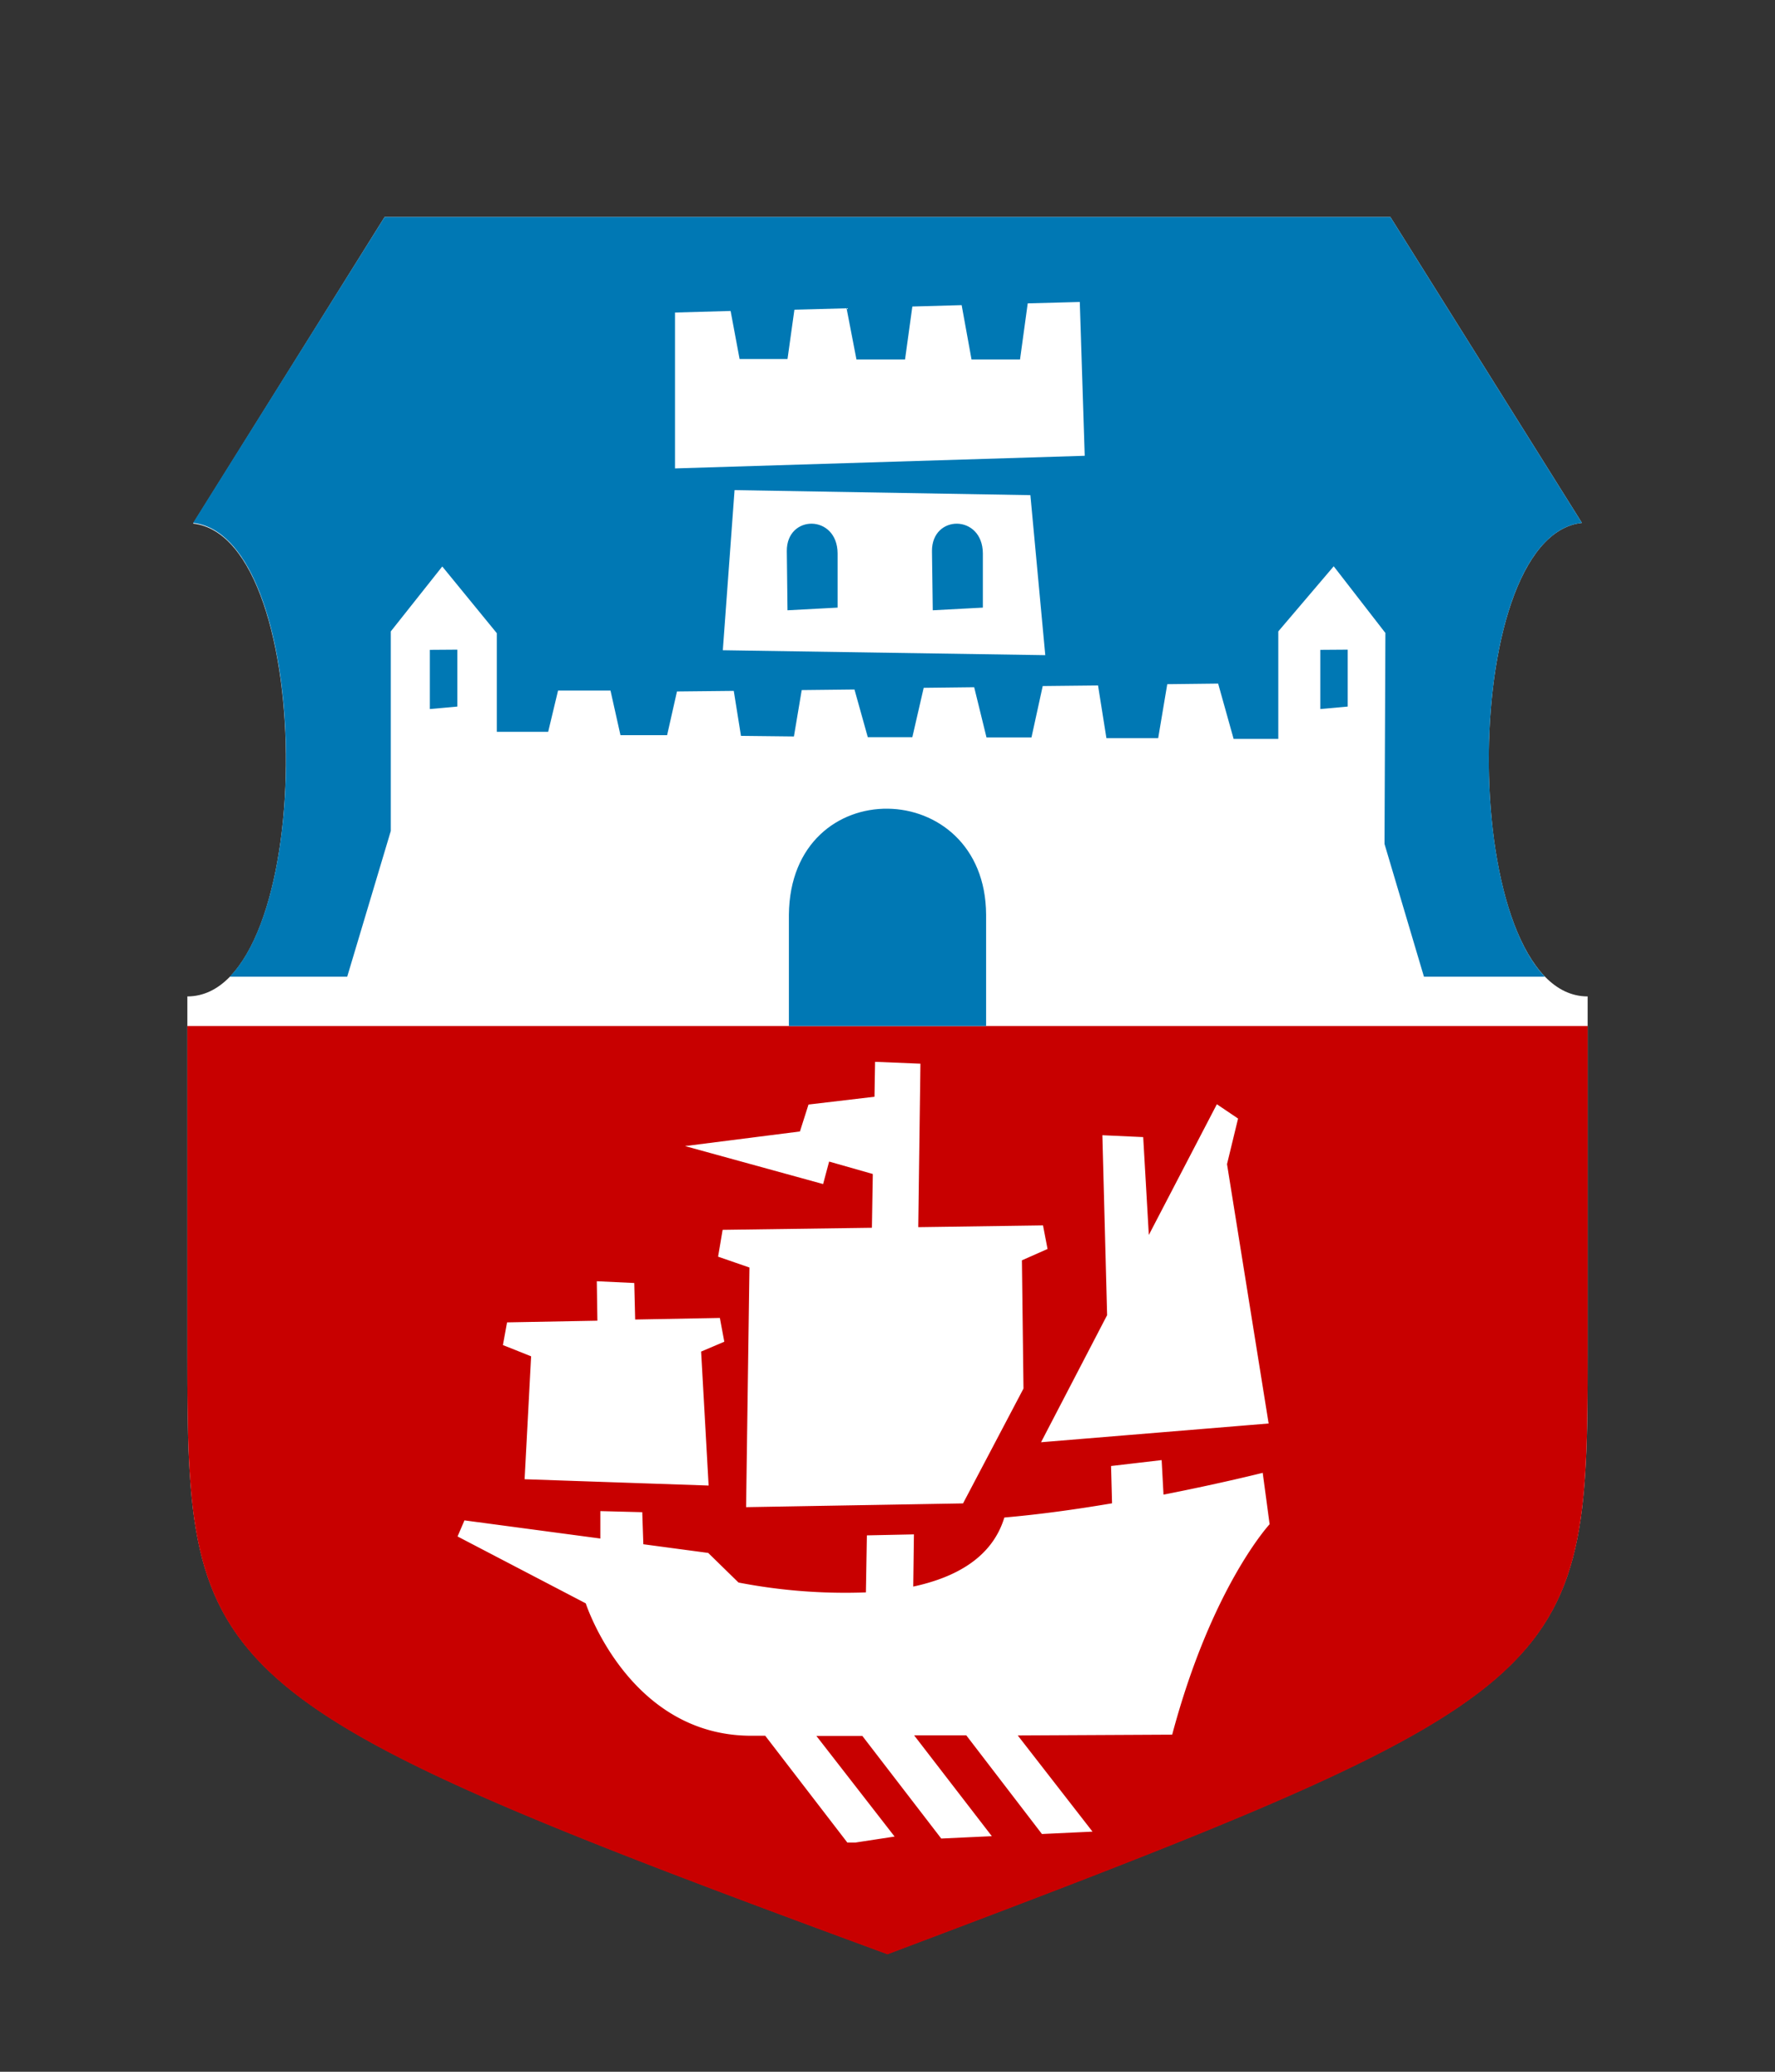 <svg id="Слой_1" data-name="Слой 1" xmlns="http://www.w3.org/2000/svg" viewBox="0 0 180 210"><rect x="0" y="0" width="180" height="210" fill="#333333" stroke="none"/><defs><style>.cls-1{fill:#fff;}.cls-1,.cls-2,.cls-3{fill-rule:evenodd;}.cls-2{fill:#c80000;}.cls-3{fill:#0078b4;}</style></defs><title>Монтажная область 1</title><path class="cls-1" d="M161,137.34c0,32.79-1.11,34.38-71,60.71-70-25.73-71-28.13-71-60.71C19,122.87,19,101,19,101c13.13,0,13.32-46.5.58-47.93L39,22H141L160.42,53C147.64,54.38,147.83,101,161,101h0S161,123.77,161,137.34Z"/><path class="cls-2" d="M161,104c0,6.64,0,22.82,0,33.39,0,32.79-1.11,34.38-71,60.71-70-25.73-71-28.13-71-60.71,0-11.22,0-26.9,0-33.39Zm-35.45,9.38-2.15-1.45-6.9,13.25-.57-9.92-4.14-.19.48,18.24-6.7,12.88,23.08-1.9L124.43,118ZM46.4,155.74l13,6.78s4.35,13.42,16.78,13.42H77.6l8.33,10.83.79,0,4-.61-7.93-10.2h4.66l8,10.4,5.13-.24L92.7,175.9l5.29,0,7.67,10,5.13-.24-7.58-9.75,15.66-.08c4-15,9.88-21.33,9.88-21.33l-.7-5.21s-4.24,1.07-10.06,2.21L117.8,148l-5.13.6.1,3.78c-3.54.6-7.32,1.13-10.92,1.44-1.24,4.07-4.95,6.08-9.24,7l.07-5.29-4.77.1-.1,5.78a56.88,56.88,0,0,1-12.92-1l-3.07-3-6.58-.88-.11-3.25-4.25-.11,0,2.78-13.78-1.84Zm17.92-25.69-3.8-.18.06,4-9.16.17L51,136.34l2.86,1.14-.66,12.46,18.66.64L71.1,137l2.35-1L73,133.59l-8.59.16Zm5.15-13.88,14,3.85.61-2.28L88.51,119l-.09,5.45-15.14.21-.46,2.72L76,128.48l-.34,24.29,22-.38,6.13-11.64-.16-13,2.6-1.15-.46-2.39-12.65.18.22-16.57-4.6-.19-.06,3.54-6.69.79-.87,2.73Z"/><path class="cls-3" d="M156.66,99H144.4l-4-13.46.09-21.38-5.24-6.76L129.63,64l0,10.9-4.53,0-1.57-5.61-5.16.06-.92,5.47-5.25,0-.85-5.34-5.61.06-1.14,5.21-4.56,0-1.25-5.09-5.12.06-1.15,5-4.52,0-1.35-4.83-5.35.06-.79,4.7-5.37-.06-.73-4.56-5.76.06-1,4.43-4.73,0L61.91,70,56.59,70l-1,4.18-5.21,0,0-10-5.53-6.76L39.63,64l0,20.23L35.21,99H23.3C32,90,30.73,54.28,19.58,53L39,22H141L160.42,53C149.24,54.21,148,90,156.66,99ZM106,66.41l-1.51-16.22-30-.51L73.3,65.91Zm3.5-35.8-5.28.14-.78,5.68H98.52l-1-5.5-5,.14-.74,5.36H86.85l-1-5.18-5.29.14-.7,5H75l-.91-4.87-5.64.16V47.48L110,46.2ZM84.94,56.09c0,1.28,0,5.5,0,5.5l-5.08.27s-.06-4.89-.07-6C79.76,52.13,84.91,52.11,84.94,56.09Zm14.73,0c0,1.28,0,5.5,0,5.5l-5.08.27s-.07-4.89-.08-6C94.49,52.13,99.64,52.11,99.67,56.09ZM46.38,65.85v5.77l-2.79.25,0-6Zm90.29,0v5.77l-2.78.25,0-6ZM80,92.72c.14-14.57,19.94-14.09,20,0V104H80Z"/></svg>